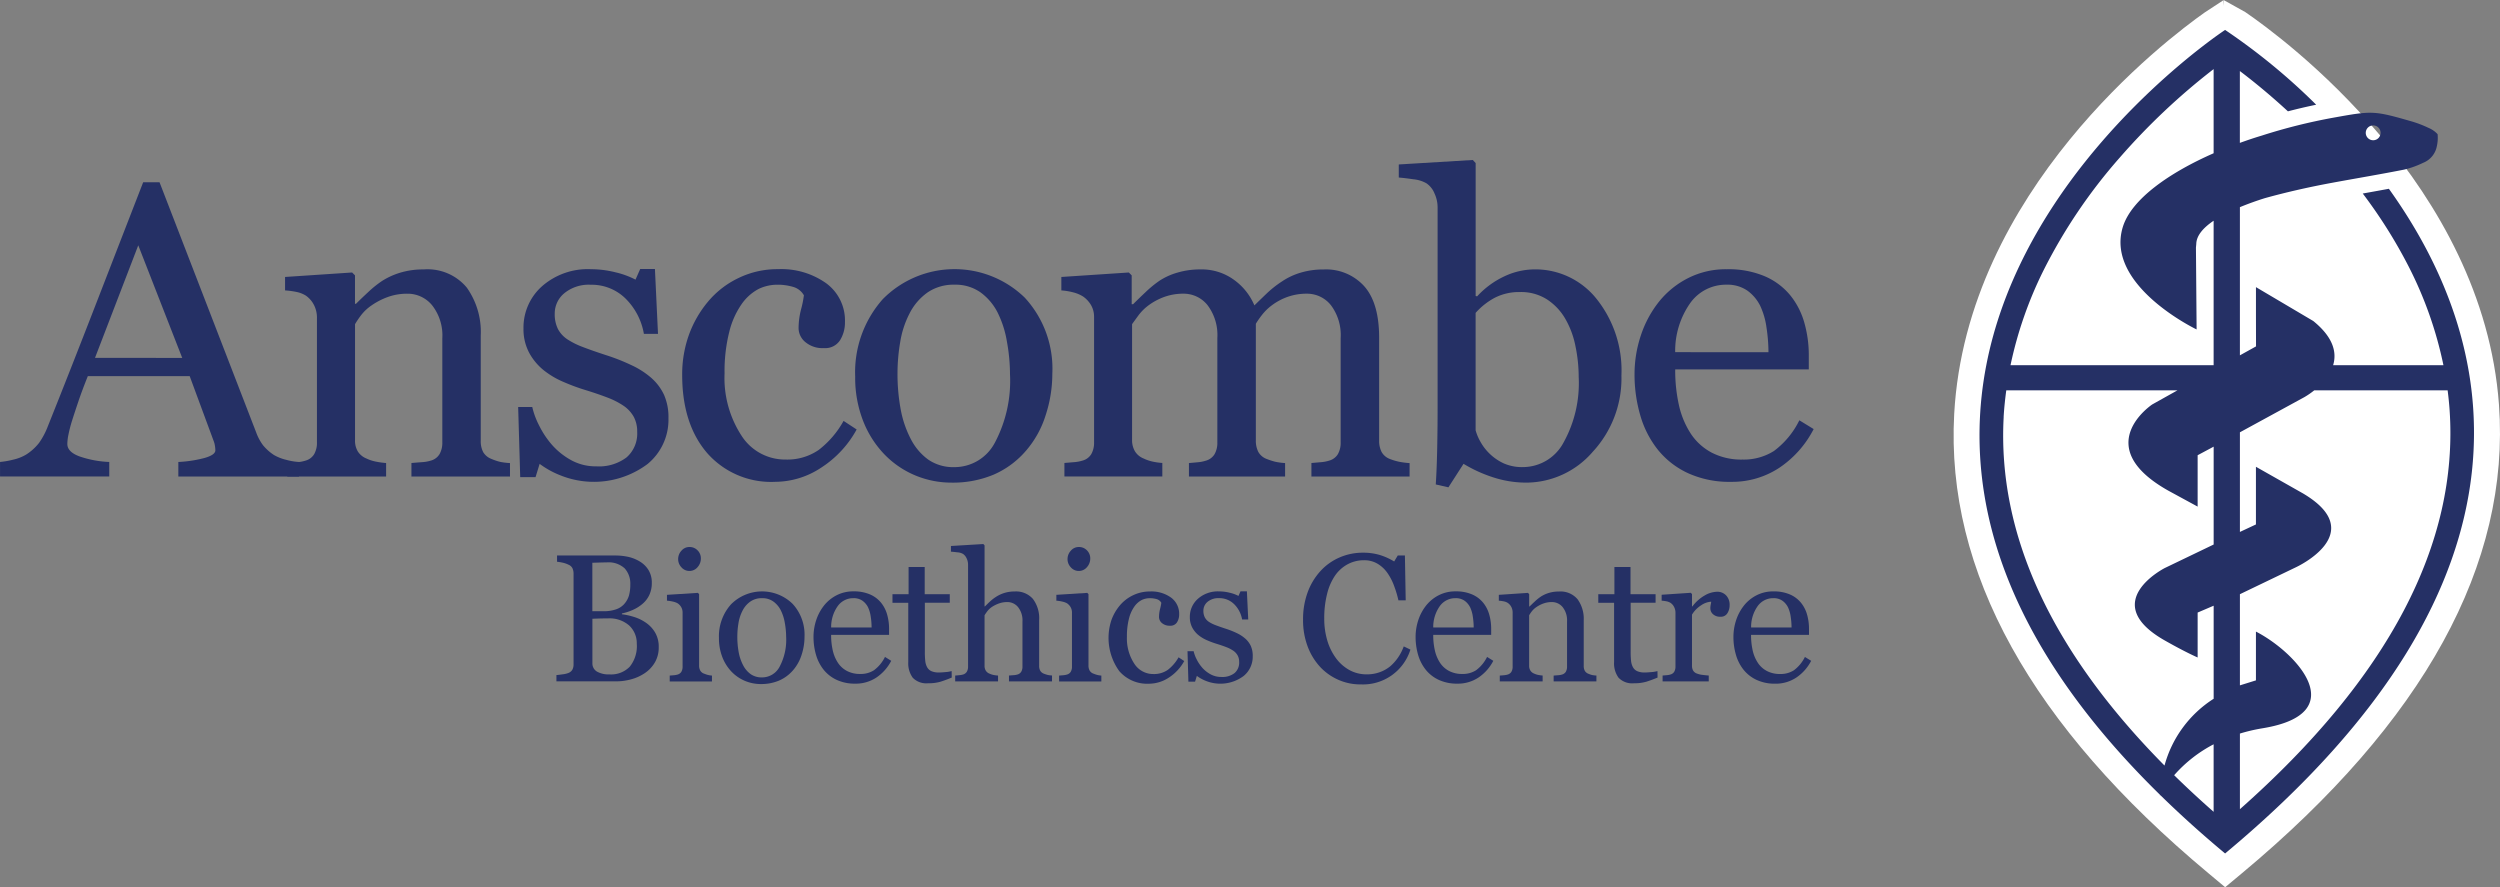 <svg xmlns="http://www.w3.org/2000/svg" width="279.224" height="99.092" viewBox="0 0 279.224 99.092">
  <rect x="0" y="0" width="279.224" height="99.092" fill="#808080" stroke="none"/>
  <g id="Group_172" data-name="Group 172" transform="translate(-117.291 -200.807)">
    <path id="Path_112" data-name="Path 112" d="M572.449,298.354c-19.813-16.5-29.371-33.76-28.413-51.3,1.362-24.926,23.674-41.819,27.978-44.853l2.062-1.35v.632l.045-.632v-.045l2.418,1.345c4.3,2.941,26.567,19.344,28.344,43.864,1.289,17.781-8.376,35.39-28.725,52.338L574.3,299.9Z" transform="translate(-208.482 0)" fill="#fff"/>
    <path id="Path_113" data-name="Path 113" d="M595.36,225.081c-.981.181-1.957.358-2.918.529a55.252,55.252,0,0,1,5.112,8.125,43.406,43.406,0,0,1,3.9,11.052H589.132c.419-1.386.07-3.085-2.218-4.938l-6.4-3.784v3.263l.007,3.356-1.8,1V227.134c.914-.379,1.864-.716,2.764-1,2.517-.7,5.074-1.27,7.657-1.745,2.642-.486,5.292-.93,7.927-1.45a10.071,10.071,0,0,0,2.092-.748,2.489,2.489,0,0,0,1.563-1.9,4.107,4.107,0,0,0,.076-1.312,2.936,2.936,0,0,0-1.034-.71,12.6,12.6,0,0,0-1.754-.681c-4.339-1.25-4.461-1.24-8.868-.446a62.971,62.971,0,0,0-8,2.005c-.8.238-1.613.514-2.428.808v-8.024c1.366,1.033,3.253,2.55,5.369,4.5,1.058-.277,2.107-.521,3.155-.738a69.4,69.4,0,0,0-10.163-8.348c0-.006-.006-.009-.009-.006s-.006,0-.009.006c-.8.531-56.17,37.507-7.266,85.418,0,.036-.005.071-.007.107,0,0,.013-.028.038-.077,2.2,2.154,4.607,4.33,7.244,6.526C614.314,268.3,607.2,241.6,595.36,225.081Zm-1.754-7.076a.828.828,0,1,1-.828.827A.827.827,0,0,1,593.606,218.005ZM565.3,221.6a73.538,73.538,0,0,1,10.486-9.887v9.4c-4.841,2.127-9.173,5.078-10.144,8.242-2,6.535,8.243,11.437,8.243,11.437l-.074-9.135.037-.408c.018-.952.793-1.823,1.938-2.6v16.136H553.1a44.212,44.212,0,0,1,3.65-10.516A59.32,59.32,0,0,1,565.3,221.6Zm-12.968,28.989c.054-1,.162-2,.295-2.994h19.115l-2.81,1.571s-7.067,4.682,1.844,9.658L574,260.578V254.84l1.536-.821.253-.138v10.932l-5.455,2.624s-7.532,3.819,0,8.095c1.683.955,2.883,1.547,3.666,1.9v-5.02l1.789-.765v10.394A12.837,12.837,0,0,0,570.3,289.5C557.669,276.739,551.627,263.68,552.336,250.587Zm23.454,36.537v7.542q-2.319-2.039-4.409-4.089A15.2,15.2,0,0,1,575.79,287.124Zm2.936,7.247v-8.446a19.184,19.184,0,0,1,2.525-.59c10.164-1.665,3.746-8.493-.735-10.8v5.449l-1.782.556-.008,0v-10.18l6.238-3s8.355-3.815.779-8.272l-5.228-2.96v6.442l-1.789.836V252.28l7.2-3.928a8.675,8.675,0,0,0,1.1-.758h14.9c.093.729.169,1.458.219,2.187C603.173,264.716,595.294,279.707,578.726,294.371Z" transform="translate(-211.256 -3.189)" fill="#253065"/>
    <g id="Group_170" data-name="Group 170" transform="translate(117.291 218.673)">
      <path id="Path_114" data-name="Path 114" d="M150.681,282.49H137.21v-1.622a14.014,14.014,0,0,0,2.957-.456q1.177-.344,1.177-.845a3.375,3.375,0,0,0-.046-.5,2.373,2.373,0,0,0-.137-.525l-2.684-7.263H127.1q-.64,1.6-1.041,2.786t-.721,2.192a15.672,15.672,0,0,0-.412,1.6,5.7,5.7,0,0,0-.114,1q0,.914,1.439,1.416a11.6,11.6,0,0,0,3.243.594v1.622h-12.2v-1.622a9.521,9.521,0,0,0,1.485-.262,4.852,4.852,0,0,0,1.462-.582,5.766,5.766,0,0,0,1.416-1.291,8.434,8.434,0,0,0,.982-1.861q2.444-6.1,5.39-13.7t5.253-13.544h1.827l10.8,27.954a5.463,5.463,0,0,0,.777,1.439,5.334,5.334,0,0,0,1.21,1.073,5.084,5.084,0,0,0,1.37.536,6.962,6.962,0,0,0,1.417.24Zm-13.038-13.246-4.909-12.576L127.9,269.243Z" transform="translate(-117.291 -247.136)" fill="#253065"/>
      <path id="Path_115" data-name="Path 115" d="M204.673,291.786H193.665v-1.508q.525-.045,1.153-.091a4.352,4.352,0,0,0,1.04-.183,1.643,1.643,0,0,0,.948-.719,2.57,2.57,0,0,0,.308-1.336V276.37a5.464,5.464,0,0,0-1.133-3.7,3.527,3.527,0,0,0-2.759-1.3,6.293,6.293,0,0,0-2.22.377,7.866,7.866,0,0,0-1.785.925,5.064,5.064,0,0,0-1.2,1.131,10.159,10.159,0,0,0-.652.971v12.949a2.34,2.34,0,0,0,.32,1.279,2.053,2.053,0,0,0,.959.776,4.438,4.438,0,0,0,1.039.343,9.084,9.084,0,0,0,1.153.16v1.508H179.8v-1.508l1.085-.091a4.141,4.141,0,0,0,.971-.183,1.637,1.637,0,0,0,.947-.718,2.565,2.565,0,0,0,.309-1.334V274.06a3.1,3.1,0,0,0-.331-1.426,2.842,2.842,0,0,0-.925-1.061,3.134,3.134,0,0,0-1.028-.4,9.309,9.309,0,0,0-1.279-.171V269.5l7.491-.5.32.32v3.174h.115q.548-.548,1.37-1.313a11.927,11.927,0,0,1,1.553-1.244,8.181,8.181,0,0,1,2.01-.914,8.764,8.764,0,0,1,2.626-.365,5.7,5.7,0,0,1,4.807,2.021,8.554,8.554,0,0,1,1.565,5.379v11.716a2.637,2.637,0,0,0,.274,1.29,1.807,1.807,0,0,0,.936.765,5.927,5.927,0,0,0,.948.32,7.307,7.307,0,0,0,1.107.137Z" transform="translate(-147.712 -256.432)" fill="#253065"/>
      <path id="Path_116" data-name="Path 116" d="M245.311,280.711a5.761,5.761,0,0,1,1.439,1.9,6.178,6.178,0,0,1,.5,2.627,6.4,6.4,0,0,1-2.341,5.115,10.008,10.008,0,0,1-9.684,1.278,9.943,9.943,0,0,1-2.364-1.3l-.456,1.484h-1.713l-.229-7.833h1.576a8.756,8.756,0,0,0,.776,2.086,10.02,10.02,0,0,0,1.439,2.154,7.953,7.953,0,0,0,2.136,1.7,5.687,5.687,0,0,0,2.8.687,5.109,5.109,0,0,0,3.38-1,3.531,3.531,0,0,0,1.187-2.861,3.434,3.434,0,0,0-.376-1.656,3.657,3.657,0,0,0-1.108-1.222,8.75,8.75,0,0,0-1.85-.948q-1.1-.422-2.444-.834a22.641,22.641,0,0,1-2.387-.879,9.51,9.51,0,0,1-2.249-1.313,6.429,6.429,0,0,1-1.645-1.964,5.605,5.605,0,0,1-.64-2.741,6.163,6.163,0,0,1,2.055-4.682,7.744,7.744,0,0,1,5.5-1.918,11.218,11.218,0,0,1,2.706.343,9.364,9.364,0,0,1,2.25.822l.525-1.187h1.645l.343,7.24h-1.576a7.284,7.284,0,0,0-2.066-3.957,5.384,5.384,0,0,0-3.872-1.525,4.309,4.309,0,0,0-2.946.943,2.925,2.925,0,0,0-1.074,2.277,3.7,3.7,0,0,0,.354,1.713,3.151,3.151,0,0,0,1.062,1.165,8.78,8.78,0,0,0,1.724.857q1.039.4,2.569.9a22.136,22.136,0,0,1,2.844,1.119A9.362,9.362,0,0,1,245.311,280.711Z" transform="translate(-172.59 -256.389)" fill="#253065"/>
      <path id="Path_117" data-name="Path 117" d="M276.7,292.358a9.512,9.512,0,0,1-7.651-3.243q-2.763-3.242-2.763-8.7a13.056,13.056,0,0,1,.742-4.442,12.242,12.242,0,0,1,2.159-3.757,10.077,10.077,0,0,1,3.38-2.615,9.947,9.947,0,0,1,4.431-.994,8.637,8.637,0,0,1,5.39,1.587,5.155,5.155,0,0,1,2.078,4.328,3.742,3.742,0,0,1-.548,2.021,1.962,1.962,0,0,1-1.8.88,2.974,2.974,0,0,1-2.09-.683,2.039,2.039,0,0,1-.742-1.525,8.56,8.56,0,0,1,.274-2.106,11.434,11.434,0,0,0,.32-1.582,2.016,2.016,0,0,0-1.219-.945,6.12,6.12,0,0,0-1.743-.239,4.826,4.826,0,0,0-2.084.468,5.365,5.365,0,0,0-1.924,1.724,9.224,9.224,0,0,0-1.367,3.083,17.968,17.968,0,0,0-.524,4.636,11.816,11.816,0,0,0,1.881,6.932,5.772,5.772,0,0,0,4.936,2.684,6.159,6.159,0,0,0,3.705-1.079,10.523,10.523,0,0,0,2.771-3.237l1.46.959a11.794,11.794,0,0,1-3.974,4.271A9.334,9.334,0,0,1,276.7,292.358Z" transform="translate(-190.093 -256.41)" fill="#253065"/>
      <path id="Path_118" data-name="Path 118" d="M326.089,280.276a14.859,14.859,0,0,1-.755,4.671,11.13,11.13,0,0,1-2.149,3.894,10.009,10.009,0,0,1-3.658,2.718,11.749,11.749,0,0,1-4.664.89,10.522,10.522,0,0,1-4.093-.811,10.308,10.308,0,0,1-3.452-2.364,11.284,11.284,0,0,1-2.367-3.734,13.234,13.234,0,0,1-.88-4.945,12.281,12.281,0,0,1,3.076-8.633,11.256,11.256,0,0,1,15.866-.171A11.7,11.7,0,0,1,326.089,280.276Zm-4.728.046a20.485,20.485,0,0,0-.343-3.62,11.423,11.423,0,0,0-1.03-3.231,6.327,6.327,0,0,0-1.921-2.273,4.846,4.846,0,0,0-2.906-.857,5.135,5.135,0,0,0-3.009.868,6.4,6.4,0,0,0-2.025,2.375,10.5,10.5,0,0,0-1.03,3.175,20.97,20.97,0,0,0-.3,3.448,21.651,21.651,0,0,0,.355,4.054,11.654,11.654,0,0,0,1.133,3.323,6.453,6.453,0,0,0,1.956,2.3,4.923,4.923,0,0,0,2.917.834,5.091,5.091,0,0,0,4.53-2.764A14.739,14.739,0,0,0,321.361,280.322Z" transform="translate(-208.555 -256.41)" fill="#253065"/>
      <path id="Path_119" data-name="Path 119" d="M387.987,291.786H377.025v-1.508l1.062-.091a4.121,4.121,0,0,0,.948-.183,1.641,1.641,0,0,0,.948-.719,2.57,2.57,0,0,0,.308-1.336V276.324a5.544,5.544,0,0,0-1.085-3.666,3.4,3.4,0,0,0-2.706-1.29,6.327,6.327,0,0,0-2.1.343,6.616,6.616,0,0,0-1.8.959,5.759,5.759,0,0,0-1.108,1.085,10.169,10.169,0,0,0-.674.971v13a2.771,2.771,0,0,0,.275,1.313,1.77,1.77,0,0,0,.936.788,7.555,7.555,0,0,0,.947.309,6.792,6.792,0,0,0,1.108.148v1.508H363.345v-1.508q.525-.045,1.016-.091a4.029,4.029,0,0,0,.9-.183,1.643,1.643,0,0,0,.948-.719,2.571,2.571,0,0,0,.308-1.336V276.324a5.533,5.533,0,0,0-1.088-3.666,3.408,3.408,0,0,0-2.713-1.29,6.182,6.182,0,0,0-2.106.354,6.887,6.887,0,0,0-1.808.971,5.42,5.42,0,0,0-1.121,1.13q-.459.628-.687.948v12.9a2.462,2.462,0,0,0,.32,1.3,2,2,0,0,0,.959.8,4.638,4.638,0,0,0,.982.343,7.408,7.408,0,0,0,1.118.16v1.508H349.437v-1.508l1.085-.091a4.136,4.136,0,0,0,.971-.183,1.642,1.642,0,0,0,.948-.718,2.57,2.57,0,0,0,.308-1.334V273.968a2.607,2.607,0,0,0-.331-1.311,3.025,3.025,0,0,0-.925-.993,3.908,3.908,0,0,0-1.073-.444,6.937,6.937,0,0,0-1.325-.217V269.5l7.536-.5.32.32v3.22h.16q.571-.571,1.393-1.348a12.477,12.477,0,0,1,1.53-1.256,7.277,7.277,0,0,1,2-.914,8.856,8.856,0,0,1,2.592-.365,6.119,6.119,0,0,1,3.768,1.176,6.7,6.7,0,0,1,2.261,2.843q.82-.8,1.448-1.4a11.979,11.979,0,0,1,1.653-1.29,7.561,7.561,0,0,1,2.041-.959,8.766,8.766,0,0,1,2.611-.365,5.736,5.736,0,0,1,4.515,1.873q1.665,1.872,1.665,5.755v11.442a2.777,2.777,0,0,0,.274,1.313,1.776,1.776,0,0,0,.936.788,6.229,6.229,0,0,0,1.04.309,9.32,9.32,0,0,0,1.153.148Z" transform="translate(-230.553 -256.432)" fill="#253065"/>
      <path id="Path_120" data-name="Path 120" d="M447.657,268.829a12.06,12.06,0,0,1-3.2,8.519,9.844,9.844,0,0,1-7.423,3.448,11.942,11.942,0,0,1-3.643-.571,15.5,15.5,0,0,1-3.369-1.53l-1.69,2.626L426.92,281q.113-1.691.16-4.068t.045-4.593V250.035a3.724,3.724,0,0,0-.353-1.554,2.485,2.485,0,0,0-.9-1.12,3.623,3.623,0,0,0-1.45-.445q-1.017-.149-1.633-.194V245.26l8.267-.5.32.343v14.845l.161.046a9.693,9.693,0,0,1,3.094-2.261,8.008,8.008,0,0,1,3.3-.754,8.735,8.735,0,0,1,6.943,3.289A12.793,12.793,0,0,1,447.657,268.829Zm-4.773.16a16.941,16.941,0,0,0-.365-3.449,9.855,9.855,0,0,0-1.142-3.06,6.406,6.406,0,0,0-2.032-2.147,5.386,5.386,0,0,0-3.016-.822,5.954,5.954,0,0,0-2.8.628,7.663,7.663,0,0,0-2.158,1.7V274.95a5.576,5.576,0,0,0,.537,1.278,5.712,5.712,0,0,0,2.638,2.433,5.049,5.049,0,0,0,2.123.4,5.152,5.152,0,0,0,4.5-2.7A13.672,13.672,0,0,0,442.883,268.989Z" transform="translate(-266.56 -244.758)" fill="#253065"/>
      <path id="Path_121" data-name="Path 121" d="M494.289,286.466a11.549,11.549,0,0,1-3.791,4.294,9.552,9.552,0,0,1-5.459,1.6,11.106,11.106,0,0,1-4.762-.959,9.353,9.353,0,0,1-3.368-2.6,11.039,11.039,0,0,1-1.975-3.836,16.2,16.2,0,0,1-.651-4.636,13.668,13.668,0,0,1,.7-4.305,12.142,12.142,0,0,1,2.044-3.8,9.889,9.889,0,0,1,3.232-2.615,9.306,9.306,0,0,1,4.328-.994,10.42,10.42,0,0,1,4.225.777,7.525,7.525,0,0,1,2.855,2.124,8.491,8.491,0,0,1,1.564,3.015,13.222,13.222,0,0,1,.514,3.768V279.8H478.826a17.736,17.736,0,0,0,.423,4.029,9.653,9.653,0,0,0,1.336,3.181,6.367,6.367,0,0,0,2.329,2.095,7.188,7.188,0,0,0,3.426.767,6.313,6.313,0,0,0,3.506-.953,9.434,9.434,0,0,0,2.844-3.432Zm-5.048-8.587a18.581,18.581,0,0,0-.217-2.732,8.374,8.374,0,0,0-.7-2.437,4.641,4.641,0,0,0-1.44-1.708,3.919,3.919,0,0,0-2.352-.661,4.894,4.894,0,0,0-3.985,1.992,9.279,9.279,0,0,0-1.725,5.544Z" transform="translate(-291.722 -256.41)" fill="#253065"/>
    </g>
    <g id="Group_171" data-name="Group 171" transform="translate(179.436 261.57)">
      <path id="Path_122" data-name="Path 122" d="M248.813,338.654a3.442,3.442,0,0,1,1.021,1.09,3.109,3.109,0,0,1,.407,1.635,3.3,3.3,0,0,1-.426,1.7,3.67,3.67,0,0,1-1.11,1.189,5.075,5.075,0,0,1-1.5.694,6.3,6.3,0,0,1-1.73.238h-6.66v-.7q.239-.02.694-.084a2.617,2.617,0,0,0,.654-.154.889.889,0,0,0,.436-.371,1.23,1.23,0,0,0,.129-.6V333.183a1.465,1.465,0,0,0-.114-.595.863.863,0,0,0-.451-.416,2.789,2.789,0,0,0-.664-.228,4.886,4.886,0,0,0-.615-.1v-.7h6.492a6.814,6.814,0,0,1,1.442.149,4.252,4.252,0,0,1,1.313.525,2.851,2.851,0,0,1,.961.941,2.656,2.656,0,0,1,.376,1.447,3.125,3.125,0,0,1-.267,1.323,2.9,2.9,0,0,1-.753,1,4.372,4.372,0,0,1-1.046.668,6.041,6.041,0,0,1-1.273.421v.09a7.488,7.488,0,0,1,1.353.3A4.7,4.7,0,0,1,248.813,338.654Zm-2.4-2.123a2.46,2.46,0,0,0,.509-.933,4.462,4.462,0,0,0,.143-1.2,2.524,2.524,0,0,0-.633-1.822,2.656,2.656,0,0,0-2-.66q-.316,0-.8.015l-.806.025v5.411h1.256a4.106,4.106,0,0,0,1.389-.208A2.167,2.167,0,0,0,246.417,336.531Zm1.376,4.491a2.715,2.715,0,0,0-.838-2.051,3.321,3.321,0,0,0-2.393-.8c-.422,0-.78.005-1.07.015s-.509.018-.654.025v4.955a1.041,1.041,0,0,0,.505.941,2.64,2.64,0,0,0,1.407.317,2.9,2.9,0,0,0,2.26-.862A3.659,3.659,0,0,0,247.792,341.023Z" transform="translate(-238.813 -329.864)" fill="#253065"/>
      <path id="Path_123" data-name="Path 123" d="M267.987,344.3h-4.718v-.654l.47-.039a1.834,1.834,0,0,0,.422-.08.706.706,0,0,0,.411-.311,1.11,1.11,0,0,0,.134-.579V336.6a1.187,1.187,0,0,0-.144-.579,1.282,1.282,0,0,0-.4-.44,1.848,1.848,0,0,0-.546-.2,4.093,4.093,0,0,0-.654-.1v-.654l3.449-.218.139.139v7.968a1.13,1.13,0,0,0,.132.575.791.791,0,0,0,.419.337,3.449,3.449,0,0,0,.423.144,2.615,2.615,0,0,0,.463.074Zm-1.239-13.746a1.445,1.445,0,0,1-.371.986,1.175,1.175,0,0,1-.917.421,1.159,1.159,0,0,1-.877-.4,1.309,1.309,0,0,1-.372-.916,1.364,1.364,0,0,1,.372-.952,1.152,1.152,0,0,1,.877-.407,1.223,1.223,0,0,1,.927.382A1.249,1.249,0,0,1,266.748,330.55Z" transform="translate(-250.613 -328.954)" fill="#253065"/>
      <path id="Path_124" data-name="Path 124" d="M283.873,344.055a6.449,6.449,0,0,1-.328,2.027,4.824,4.824,0,0,1-.932,1.69,4.348,4.348,0,0,1-1.587,1.179,5.093,5.093,0,0,1-2.024.387,4.572,4.572,0,0,1-1.776-.352,4.472,4.472,0,0,1-1.5-1.026,4.9,4.9,0,0,1-1.027-1.621,5.738,5.738,0,0,1-.382-2.145,5.332,5.332,0,0,1,1.335-3.747,4.885,4.885,0,0,1,6.885-.074A5.077,5.077,0,0,1,283.873,344.055Zm-2.052.02a8.892,8.892,0,0,0-.149-1.571,4.954,4.954,0,0,0-.447-1.4,2.739,2.739,0,0,0-.834-.986,2.1,2.1,0,0,0-1.261-.372,2.222,2.222,0,0,0-1.306.377,2.77,2.77,0,0,0-.879,1.03,4.563,4.563,0,0,0-.447,1.378,9.1,9.1,0,0,0-.129,1.5,9.443,9.443,0,0,0,.154,1.76,5.052,5.052,0,0,0,.492,1.442,2.8,2.8,0,0,0,.848,1,2.136,2.136,0,0,0,1.266.362,2.208,2.208,0,0,0,1.965-1.2A6.393,6.393,0,0,0,281.822,344.075Z" transform="translate(-256.162 -333.699)" fill="#253065"/>
      <path id="Path_125" data-name="Path 125" d="M303.642,346.741A5.013,5.013,0,0,1,302,348.6a4.148,4.148,0,0,1-2.369.693,4.813,4.813,0,0,1-2.067-.416,4.065,4.065,0,0,1-1.462-1.13,4.8,4.8,0,0,1-.857-1.665,7.04,7.04,0,0,1-.282-2.012,5.915,5.915,0,0,1,.3-1.868,5.266,5.266,0,0,1,.887-1.651,4.308,4.308,0,0,1,1.4-1.135,4.051,4.051,0,0,1,1.878-.431,4.512,4.512,0,0,1,1.833.337,3.259,3.259,0,0,1,1.239.922,3.671,3.671,0,0,1,.679,1.308,5.734,5.734,0,0,1,.223,1.635v.654h-6.472a7.7,7.7,0,0,0,.184,1.748,4.18,4.18,0,0,0,.58,1.38,2.756,2.756,0,0,0,1.01.909,3.115,3.115,0,0,0,1.487.333,2.739,2.739,0,0,0,1.521-.414,4.084,4.084,0,0,0,1.234-1.49Zm-2.191-3.726a8.122,8.122,0,0,0-.094-1.185,3.656,3.656,0,0,0-.3-1.057,2.008,2.008,0,0,0-.625-.74,1.693,1.693,0,0,0-1.021-.287,2.125,2.125,0,0,0-1.73.864,4.032,4.032,0,0,0-.748,2.406Z" transform="translate(-266.247 -333.699)" fill="#253065"/>
      <path id="Path_126" data-name="Path 126" d="M318.829,346.01q-.645.268-1.219.452a4.7,4.7,0,0,1-1.407.183,2.107,2.107,0,0,1-1.729-.619,2.71,2.71,0,0,1-.5-1.749v-6.62h-1.764V336.7h1.8v-3.042h1.8V336.7h2.8v.951h-2.785v5.461a9.66,9.66,0,0,0,.045,1.026,1.889,1.889,0,0,0,.213.718,1.02,1.02,0,0,0,.476.437,2.039,2.039,0,0,0,.852.149q.248,0,.728-.045a3.25,3.25,0,0,0,.679-.114Z" transform="translate(-274.675 -331.095)" fill="#253065"/>
      <path id="Path_127" data-name="Path 127" d="M336.269,343.983h-4.807v-.654c.152-.013.32-.026.506-.039a1.91,1.91,0,0,0,.456-.08.714.714,0,0,0,.411-.312,1.113,1.113,0,0,0,.134-.58v-5.025a2.372,2.372,0,0,0-.492-1.605,1.531,1.531,0,0,0-1.2-.565,2.745,2.745,0,0,0-.958.164,3.6,3.6,0,0,0-.79.4,2.345,2.345,0,0,0-.517.5c-.119.165-.212.3-.278.417v5.619a1.047,1.047,0,0,0,.134.555.861.861,0,0,0,.412.337,2.168,2.168,0,0,0,.451.149,3.793,3.793,0,0,0,.51.069v.654h-4.787v-.654l.473-.044a2.283,2.283,0,0,0,.414-.075.733.733,0,0,0,.413-.312,1.088,1.088,0,0,0,.138-.58V330.932a1.616,1.616,0,0,0-.153-.674,1.2,1.2,0,0,0-.4-.506,1.423,1.423,0,0,0-.63-.183q-.451-.055-.729-.075v-.634l3.618-.218.138.149v6.818h.04q.327-.328.6-.58a4.8,4.8,0,0,1,.705-.53,3.737,3.737,0,0,1,.889-.4,3.871,3.871,0,0,1,1.147-.159,2.5,2.5,0,0,1,2.015.827,3.582,3.582,0,0,1,.7,2.384v5.085a1.1,1.1,0,0,0,.125.56.819.819,0,0,0,.414.332,3.436,3.436,0,0,0,.414.133,3,3,0,0,0,.485.064Z" transform="translate(-280.915 -328.642)" fill="#253065"/>
      <path id="Path_128" data-name="Path 128" d="M353.03,344.3h-4.718v-.654l.47-.039a1.833,1.833,0,0,0,.422-.08.707.707,0,0,0,.411-.311,1.11,1.11,0,0,0,.134-.579V336.6a1.187,1.187,0,0,0-.144-.579,1.282,1.282,0,0,0-.4-.44,1.853,1.853,0,0,0-.546-.2,4.092,4.092,0,0,0-.654-.1v-.654l3.449-.218.139.139v7.968a1.13,1.13,0,0,0,.132.575.792.792,0,0,0,.419.337,3.444,3.444,0,0,0,.423.144,2.614,2.614,0,0,0,.463.074Zm-1.239-13.746a1.444,1.444,0,0,1-.371.986,1.175,1.175,0,0,1-.917.421,1.158,1.158,0,0,1-.877-.4,1.309,1.309,0,0,1-.372-.916,1.364,1.364,0,0,1,.372-.952,1.151,1.151,0,0,1,.877-.407,1.224,1.224,0,0,1,.927.382A1.25,1.25,0,0,1,351.791,330.55Z" transform="translate(-292.166 -328.954)" fill="#253065"/>
      <path id="Path_129" data-name="Path 129" d="M363.92,349.3a4.13,4.13,0,0,1-3.32-1.407,6.332,6.332,0,0,1-.877-5.7,5.339,5.339,0,0,1,.936-1.631,4.4,4.4,0,0,1,1.467-1.135,4.329,4.329,0,0,1,1.923-.431,3.75,3.75,0,0,1,2.339.688,2.238,2.238,0,0,1,.9,1.878,1.619,1.619,0,0,1-.238.877.851.851,0,0,1-.783.382,1.287,1.287,0,0,1-.906-.3.886.886,0,0,1-.322-.662,3.714,3.714,0,0,1,.119-.914,5.121,5.121,0,0,0,.139-.686.877.877,0,0,0-.53-.41,2.659,2.659,0,0,0-.756-.1,2.094,2.094,0,0,0-.9.2,2.332,2.332,0,0,0-.835.748,3.994,3.994,0,0,0-.594,1.338,7.8,7.8,0,0,0-.227,2.012,5.122,5.122,0,0,0,.817,3.007,2.5,2.5,0,0,0,2.142,1.165,2.677,2.677,0,0,0,1.608-.468,4.566,4.566,0,0,0,1.2-1.4l.634.416a5.121,5.121,0,0,1-1.724,1.853A4.049,4.049,0,0,1,363.92,349.3Z" transform="translate(-297.734 -333.699)" fill="#253065"/>
      <path id="Path_130" data-name="Path 130" d="M383.092,344.244a2.5,2.5,0,0,1,.624.822,2.68,2.68,0,0,1,.218,1.14,2.78,2.78,0,0,1-1.016,2.22,4.343,4.343,0,0,1-4.2.555,4.309,4.309,0,0,1-1.025-.565l-.2.644h-.744l-.1-3.4h.684a3.836,3.836,0,0,0,.337.906,4.331,4.331,0,0,0,.624.934,3.434,3.434,0,0,0,.927.736,2.469,2.469,0,0,0,1.215.3,2.22,2.22,0,0,0,1.467-.433,1.535,1.535,0,0,0,.515-1.242,1.49,1.49,0,0,0-.164-.719,1.577,1.577,0,0,0-.48-.53,3.8,3.8,0,0,0-.8-.412q-.476-.183-1.061-.362a10.046,10.046,0,0,1-1.036-.382,4.126,4.126,0,0,1-.976-.571,2.791,2.791,0,0,1-.714-.852,2.438,2.438,0,0,1-.277-1.189,2.674,2.674,0,0,1,.892-2.031,3.358,3.358,0,0,1,2.388-.833,4.841,4.841,0,0,1,1.175.149,4.063,4.063,0,0,1,.976.356l.228-.515h.713l.149,3.142h-.684a3.154,3.154,0,0,0-.9-1.717,2.334,2.334,0,0,0-1.679-.661,1.869,1.869,0,0,0-1.278.409,1.27,1.27,0,0,0-.466.988,1.6,1.6,0,0,0,.154.743,1.368,1.368,0,0,0,.46.505,3.847,3.847,0,0,0,.749.372q.451.173,1.115.391a9.643,9.643,0,0,1,1.234.486A4.038,4.038,0,0,1,383.092,344.244Z" transform="translate(-306.162 -333.689)" fill="#253065"/>
      <path id="Path_131" data-name="Path 131" d="M408.272,345.248a6.048,6.048,0,0,1-2.411-.5,6.188,6.188,0,0,1-2.044-1.428,6.944,6.944,0,0,1-1.406-2.276,8.277,8.277,0,0,1-.525-3.029,8.652,8.652,0,0,1,.515-3.06,7.167,7.167,0,0,1,1.426-2.365,6.249,6.249,0,0,1,2.128-1.518,6.494,6.494,0,0,1,2.624-.535,6.411,6.411,0,0,1,1.881.257,7.016,7.016,0,0,1,1.6.724l.407-.674h.793l.089,5.015h-.813a11.74,11.74,0,0,0-.475-1.591,6.149,6.149,0,0,0-.743-1.451,3.6,3.6,0,0,0-1.128-1.056,2.908,2.908,0,0,0-1.495-.381,3.833,3.833,0,0,0-1.787.426,4.066,4.066,0,0,0-1.43,1.26,6.212,6.212,0,0,0-.9,2.043,10.86,10.86,0,0,0-.326,2.767,8.488,8.488,0,0,0,.342,2.475,6.394,6.394,0,0,0,.975,1.979,4.692,4.692,0,0,0,1.5,1.319,3.956,3.956,0,0,0,1.936.476,4.16,4.16,0,0,0,1.475-.253,3.957,3.957,0,0,0,1.168-.669,5.218,5.218,0,0,0,.87-.991,5.486,5.486,0,0,0,.614-1.209l.743.357a5.546,5.546,0,0,1-5.6,3.884Z" transform="translate(-318.492 -329.57)" fill="#253065"/>
      <path id="Path_132" data-name="Path 132" d="M435.141,346.741A5.008,5.008,0,0,1,433.5,348.6a4.149,4.149,0,0,1-2.369.693,4.816,4.816,0,0,1-2.067-.416,4.052,4.052,0,0,1-1.461-1.13,4.8,4.8,0,0,1-.858-1.665,7.054,7.054,0,0,1-.282-2.012,5.929,5.929,0,0,1,.3-1.868,5.289,5.289,0,0,1,.887-1.651,4.3,4.3,0,0,1,1.4-1.135,4.051,4.051,0,0,1,1.879-.431,4.511,4.511,0,0,1,1.833.337,3.264,3.264,0,0,1,1.24.922,3.669,3.669,0,0,1,.678,1.308,5.732,5.732,0,0,1,.224,1.635v.654h-6.472a7.672,7.672,0,0,0,.184,1.748,4.2,4.2,0,0,0,.579,1.38,2.757,2.757,0,0,0,1.011.909,3.114,3.114,0,0,0,1.487.333,2.743,2.743,0,0,0,1.521-.414,4.093,4.093,0,0,0,1.233-1.49Zm-2.19-3.726a8.2,8.2,0,0,0-.094-1.185,3.622,3.622,0,0,0-.3-1.057,2.005,2.005,0,0,0-.624-.74,1.7,1.7,0,0,0-1.021-.287,2.124,2.124,0,0,0-1.73.864,4.032,4.032,0,0,0-.748,2.406Z" transform="translate(-330.5 -333.699)" fill="#253065"/>
      <path id="Path_133" data-name="Path 133" d="M455.54,349.05h-4.776V348.4c.152-.013.319-.026.5-.039a1.887,1.887,0,0,0,.451-.08.714.714,0,0,0,.412-.312,1.117,1.117,0,0,0,.134-.58V342.36a2.374,2.374,0,0,0-.491-1.605,1.533,1.533,0,0,0-1.2-.565,2.737,2.737,0,0,0-.964.164,3.428,3.428,0,0,0-.774.4,2.228,2.228,0,0,0-.522.49,4.457,4.457,0,0,0-.283.422v5.619a1.011,1.011,0,0,0,.139.555.89.89,0,0,0,.416.337,1.954,1.954,0,0,0,.451.149,4.125,4.125,0,0,0,.5.069v.654h-4.786V348.4l.471-.039a1.819,1.819,0,0,0,.421-.08.705.705,0,0,0,.411-.311,1.105,1.105,0,0,0,.134-.579v-6.028a1.353,1.353,0,0,0-.143-.619,1.229,1.229,0,0,0-.4-.46,1.346,1.346,0,0,0-.446-.173,4.048,4.048,0,0,0-.554-.075v-.654l3.25-.218.139.139v1.378h.05c.158-.158.356-.349.594-.57a5.141,5.141,0,0,1,.674-.54,3.549,3.549,0,0,1,.872-.4,3.815,3.815,0,0,1,1.14-.159,2.474,2.474,0,0,1,2.086.877,3.713,3.713,0,0,1,.678,2.334v5.085a1.145,1.145,0,0,0,.119.559.789.789,0,0,0,.406.332,2.656,2.656,0,0,0,.412.139,3.246,3.246,0,0,0,.481.059Z" transform="translate(-339.383 -333.708)" fill="#253065"/>
      <path id="Path_134" data-name="Path 134" d="M472.985,346.01c-.431.179-.836.329-1.22.452a4.7,4.7,0,0,1-1.407.183,2.108,2.108,0,0,1-1.729-.619,2.71,2.71,0,0,1-.5-1.749v-6.62h-1.764V336.7h1.8v-3.042h1.8V336.7h2.8v.951h-2.785v5.461a9.808,9.808,0,0,0,.045,1.026,1.89,1.89,0,0,0,.213.718,1.021,1.021,0,0,0,.476.437,2.042,2.042,0,0,0,.853.149q.247,0,.728-.045a3.258,3.258,0,0,0,.679-.114Z" transform="translate(-349.998 -331.095)" fill="#253065"/>
      <path id="Path_135" data-name="Path 135" d="M487.794,340.565a1.646,1.646,0,0,1-.248.9.841.841,0,0,1-.763.391,1.158,1.158,0,0,1-.848-.287.875.875,0,0,1-.292-.635,2.094,2.094,0,0,1,.034-.4c.023-.119.045-.238.065-.357a2.195,2.195,0,0,0-1.091.376,3.222,3.222,0,0,0-1.06,1.07v5.689a1.07,1.07,0,0,0,.132.564.812.812,0,0,0,.422.328,2.63,2.63,0,0,0,.639.149c.26.033.487.056.679.069v.654h-5.154v-.654l.47-.039a1.816,1.816,0,0,0,.422-.08.707.707,0,0,0,.411-.311,1.116,1.116,0,0,0,.134-.579v-6.028a1.377,1.377,0,0,0-.144-.6,1.206,1.206,0,0,0-.4-.475,1.339,1.339,0,0,0-.445-.173,4.073,4.073,0,0,0-.555-.075V339.4l3.251-.218.139.139V340.7h.049a4.465,4.465,0,0,1,1.367-1.219,2.894,2.894,0,0,1,1.378-.416,1.35,1.35,0,0,1,1.016.407A1.5,1.5,0,0,1,487.794,340.565Z" transform="translate(-356.759 -333.736)" fill="#253065"/>
      <path id="Path_136" data-name="Path 136" d="M504.563,346.741a5.009,5.009,0,0,1-1.645,1.863,4.146,4.146,0,0,1-2.368.693,4.811,4.811,0,0,1-2.066-.416,4.064,4.064,0,0,1-1.462-1.13,4.8,4.8,0,0,1-.857-1.665,7.019,7.019,0,0,1-.283-2.012,5.928,5.928,0,0,1,.3-1.868,5.266,5.266,0,0,1,.887-1.651,4.3,4.3,0,0,1,1.4-1.135,4.049,4.049,0,0,1,1.878-.431,4.518,4.518,0,0,1,1.834.337,3.254,3.254,0,0,1,1.238.922,3.681,3.681,0,0,1,.68,1.308,5.733,5.733,0,0,1,.222,1.635v.654h-6.471a7.735,7.735,0,0,0,.183,1.748,4.183,4.183,0,0,0,.58,1.38,2.749,2.749,0,0,0,1.011.909,3.112,3.112,0,0,0,1.486.333,2.736,2.736,0,0,0,1.521-.414,4.084,4.084,0,0,0,1.234-1.49Zm-2.19-3.726a8.043,8.043,0,0,0-.094-1.185,3.652,3.652,0,0,0-.3-1.057,2.013,2.013,0,0,0-.625-.74,1.694,1.694,0,0,0-1.021-.287,2.124,2.124,0,0,0-1.729.864,4.018,4.018,0,0,0-.748,2.406Z" transform="translate(-364.42 -333.699)" fill="#253065"/>
    </g>
  </g>
</svg>

